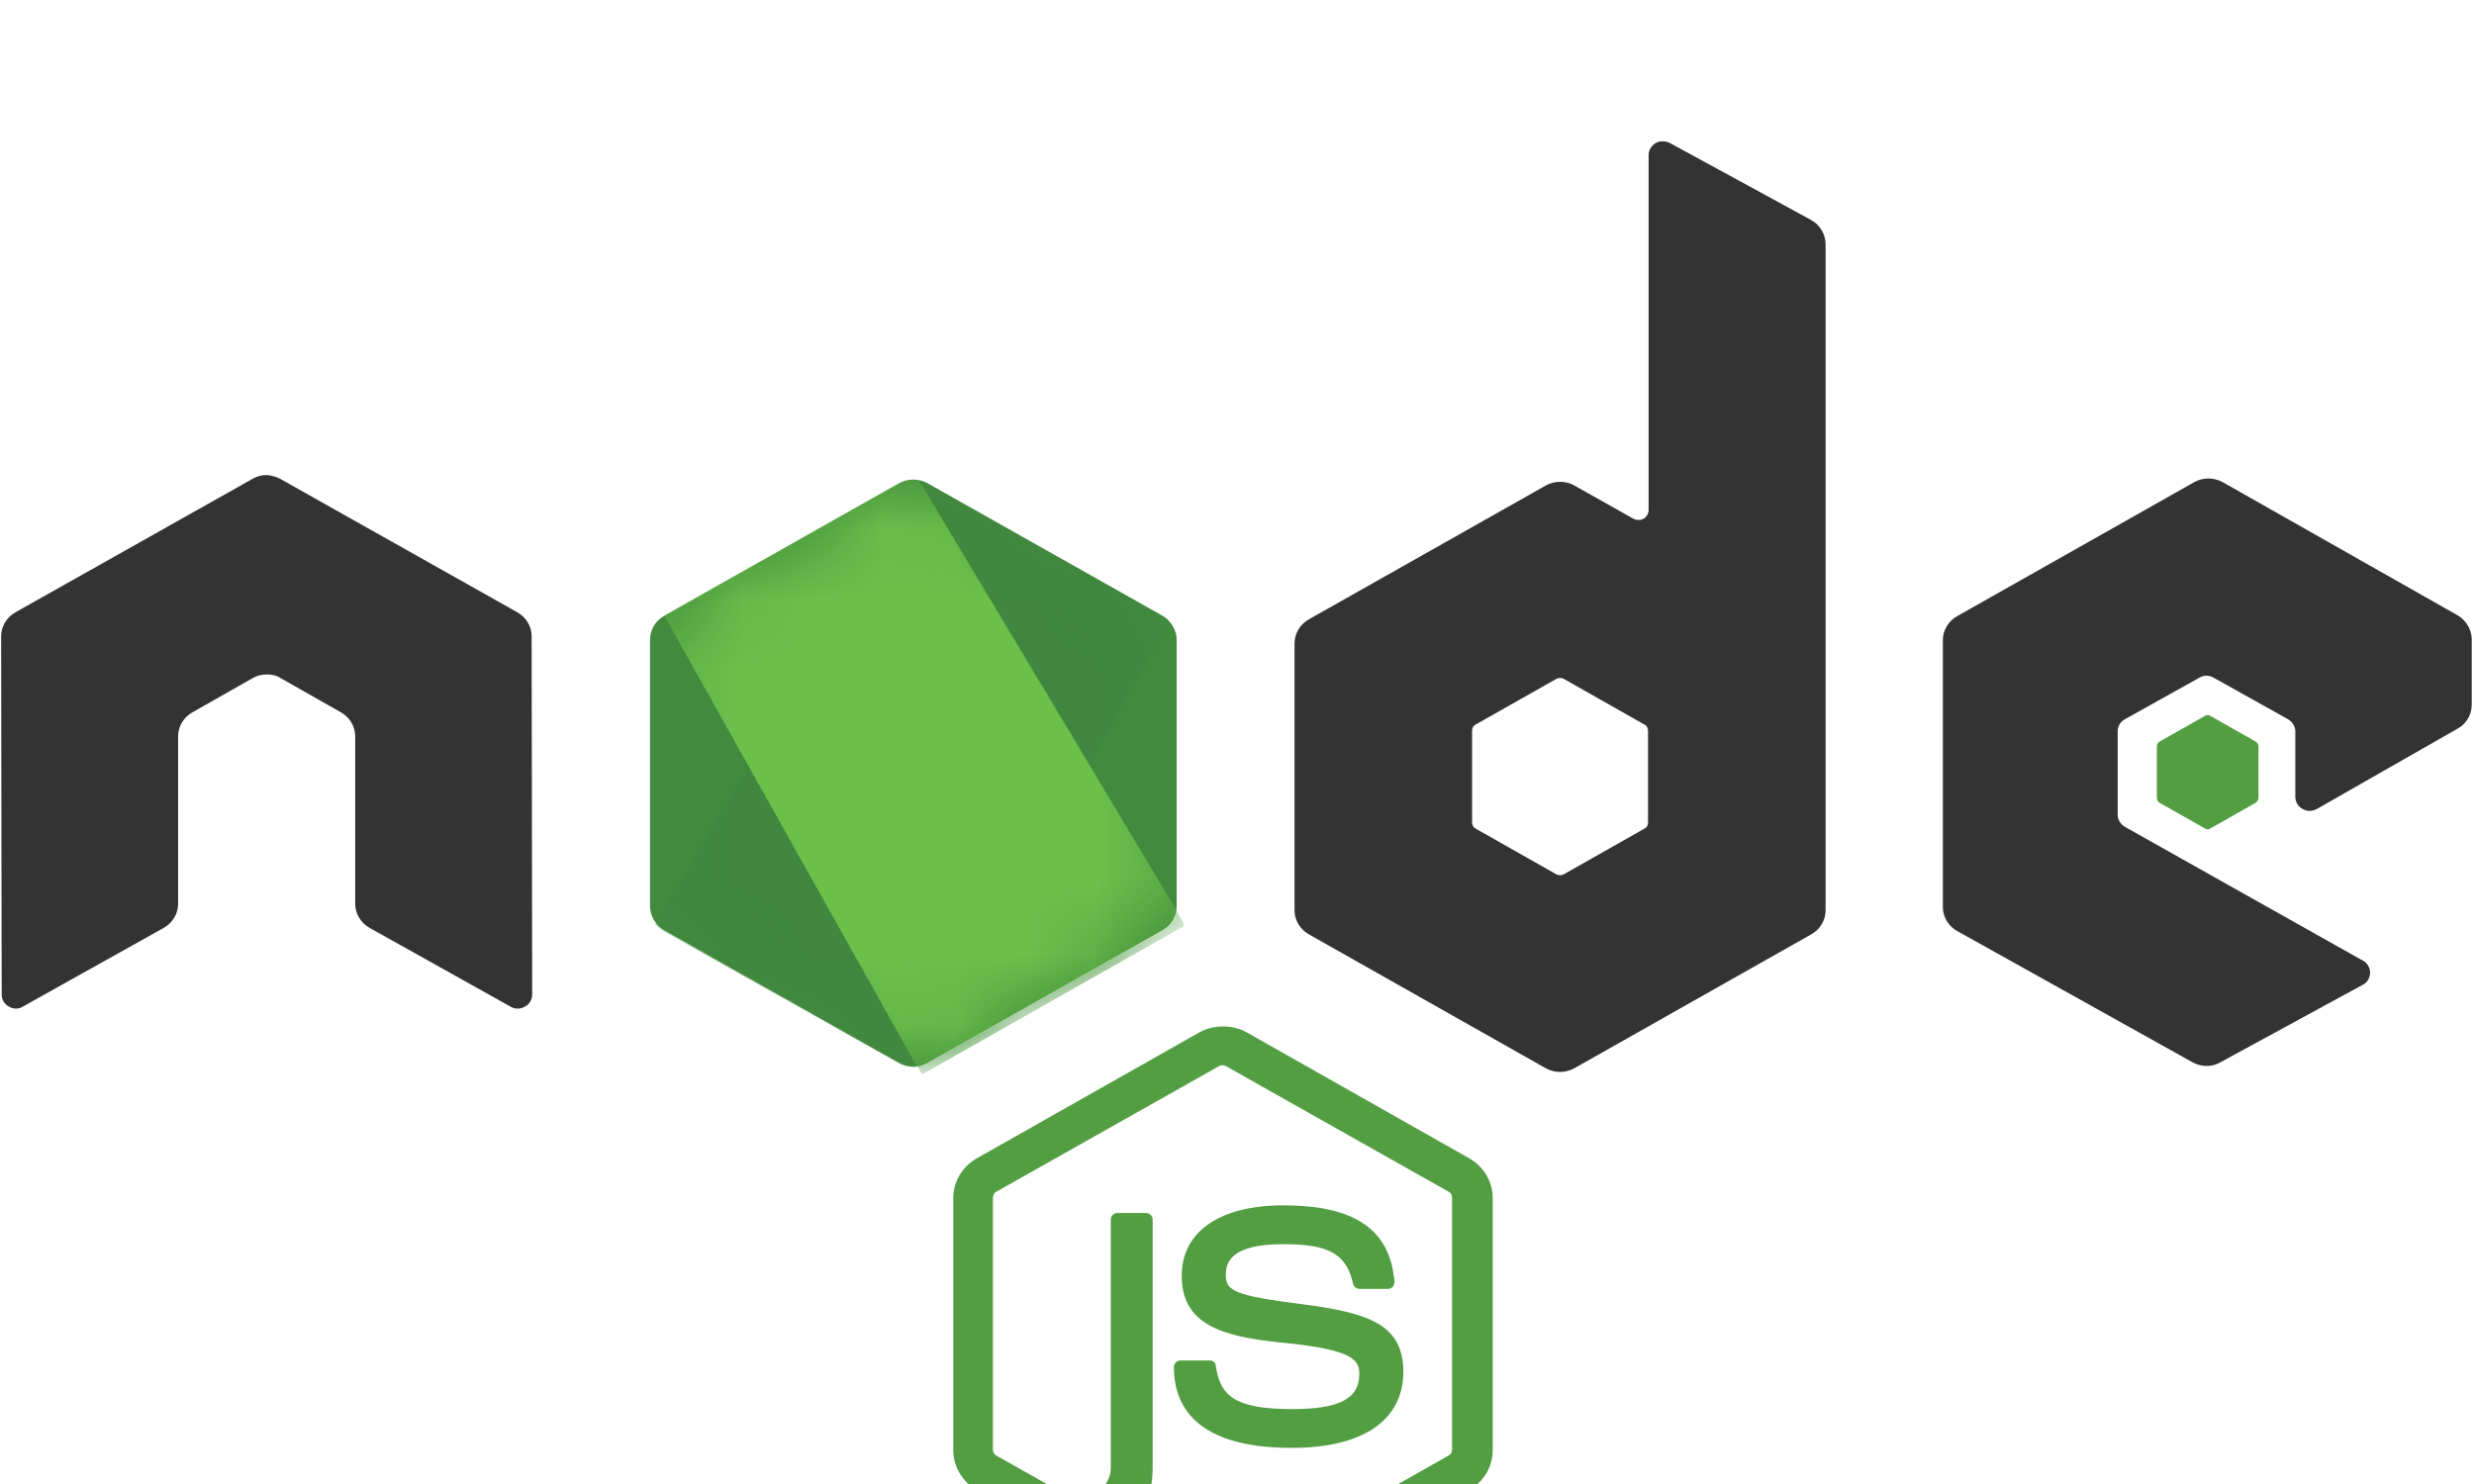 <svg width="35" height="21" viewBox="0 0 35 21" fill="none" xmlns="http://www.w3.org/2000/svg">
<g clip-path="url(#clip0_852_361)">
<path d="M17.302 22.939C17.184 22.939 17.073 22.908 16.971 22.854L15.92 22.243C15.762 22.158 15.841 22.127 15.888 22.112C16.101 22.042 16.141 22.027 16.362 21.903C16.386 21.888 16.418 21.896 16.441 21.911L17.247 22.383C17.279 22.398 17.318 22.398 17.342 22.383L20.494 20.597C20.526 20.581 20.542 20.551 20.542 20.512V16.949C20.542 16.91 20.526 16.879 20.494 16.864L17.342 15.086C17.31 15.07 17.271 15.07 17.247 15.086L14.095 16.864C14.063 16.879 14.047 16.918 14.047 16.949V20.512C14.047 20.543 14.063 20.581 14.095 20.597L14.956 21.084C15.422 21.316 15.714 21.045 15.714 20.775V17.258C15.714 17.211 15.754 17.165 15.809 17.165H16.212C16.259 17.165 16.307 17.204 16.307 17.258V20.775C16.307 21.385 15.967 21.741 15.375 21.741C15.193 21.741 15.051 21.741 14.648 21.548L13.818 21.084C13.613 20.968 13.486 20.752 13.486 20.52V16.956C13.486 16.724 13.613 16.508 13.818 16.392L16.971 14.607C17.168 14.498 17.437 14.498 17.634 14.607L20.787 16.392C20.992 16.508 21.118 16.724 21.118 16.956V20.52C21.118 20.752 20.992 20.968 20.787 21.084L17.634 22.869C17.531 22.916 17.413 22.939 17.302 22.939ZM18.274 20.489C16.892 20.489 16.607 19.87 16.607 19.345C16.607 19.298 16.647 19.252 16.702 19.252H17.113C17.16 19.252 17.2 19.283 17.2 19.329C17.263 19.739 17.445 19.94 18.282 19.94C18.946 19.94 19.23 19.793 19.23 19.445C19.23 19.244 19.151 19.098 18.116 18.997C17.255 18.912 16.718 18.726 16.718 18.054C16.718 17.428 17.255 17.057 18.156 17.057C19.167 17.057 19.665 17.397 19.728 18.139C19.728 18.162 19.72 18.185 19.704 18.209C19.688 18.224 19.665 18.239 19.641 18.239H19.23C19.191 18.239 19.151 18.209 19.143 18.17C19.049 17.745 18.803 17.606 18.156 17.606C17.429 17.606 17.342 17.853 17.342 18.038C17.342 18.263 17.445 18.332 18.424 18.456C19.396 18.58 19.854 18.757 19.854 19.422C19.846 20.102 19.278 20.489 18.274 20.489Z" fill="#539E43"/>
<path d="M7.521 9.003C7.521 8.864 7.442 8.732 7.316 8.663L3.966 6.777C3.911 6.746 3.847 6.731 3.784 6.723H3.753C3.689 6.723 3.626 6.746 3.571 6.777L0.221 8.663C0.095 8.732 0.016 8.864 0.016 9.003L0.024 14.074C0.024 14.143 0.063 14.213 0.126 14.244C0.189 14.282 0.268 14.282 0.324 14.244L2.315 13.131C2.441 13.061 2.52 12.93 2.52 12.79V10.418C2.52 10.278 2.599 10.147 2.726 10.078L3.571 9.598C3.634 9.56 3.705 9.544 3.776 9.544C3.847 9.544 3.919 9.56 3.974 9.598L4.819 10.078C4.946 10.147 5.025 10.278 5.025 10.418V12.79C5.025 12.93 5.104 13.061 5.23 13.131L7.221 14.244C7.252 14.263 7.287 14.273 7.324 14.273C7.36 14.273 7.396 14.263 7.426 14.244C7.49 14.213 7.529 14.143 7.529 14.074L7.521 9.003ZM23.623 2.023C23.56 1.992 23.481 1.992 23.425 2.023C23.362 2.062 23.323 2.124 23.323 2.193V7.218C23.323 7.264 23.299 7.31 23.252 7.341C23.204 7.364 23.157 7.364 23.109 7.341L22.272 6.87C22.21 6.835 22.141 6.818 22.07 6.818C22 6.818 21.93 6.835 21.869 6.87L18.519 8.763C18.393 8.833 18.314 8.964 18.314 9.104V12.883C18.314 13.022 18.393 13.154 18.519 13.223L21.869 15.117C21.93 15.151 22 15.169 22.07 15.169C22.141 15.169 22.21 15.151 22.272 15.117L25.622 13.223C25.748 13.154 25.827 13.022 25.827 12.883V3.461C25.827 3.314 25.748 3.183 25.622 3.113L23.623 2.023ZM23.315 11.639C23.315 11.678 23.299 11.708 23.267 11.724L22.122 12.373C22.106 12.381 22.088 12.385 22.07 12.385C22.053 12.385 22.035 12.381 22.019 12.373L20.873 11.724C20.842 11.708 20.826 11.67 20.826 11.639V10.34C20.826 10.302 20.842 10.271 20.873 10.255L22.019 9.606C22.035 9.598 22.053 9.594 22.07 9.594C22.088 9.594 22.106 9.598 22.122 9.606L23.267 10.255C23.299 10.271 23.315 10.309 23.315 10.34V11.639ZM34.771 10.309C34.897 10.24 34.968 10.108 34.968 9.969V9.049C34.968 8.91 34.889 8.779 34.771 8.709L31.445 6.823C31.383 6.789 31.314 6.771 31.243 6.771C31.172 6.771 31.103 6.789 31.042 6.823L27.692 8.717C27.565 8.787 27.486 8.918 27.486 9.057V12.837C27.486 12.976 27.565 13.107 27.692 13.177L31.018 15.032C31.144 15.102 31.294 15.102 31.413 15.032L33.428 13.935C33.491 13.904 33.53 13.834 33.53 13.764C33.53 13.695 33.491 13.625 33.428 13.594L30.062 11.701C29.999 11.662 29.959 11.6 29.959 11.531V10.348C29.959 10.278 29.999 10.209 30.062 10.178L31.113 9.591C31.143 9.572 31.179 9.562 31.215 9.562C31.252 9.562 31.287 9.572 31.318 9.591L32.369 10.178C32.432 10.217 32.472 10.278 32.472 10.348V11.276C32.472 11.345 32.511 11.415 32.574 11.446C32.605 11.464 32.641 11.475 32.677 11.475C32.713 11.475 32.749 11.464 32.78 11.446L34.771 10.309Z" fill="#333333"/>
<path d="M31.192 10.131C31.204 10.123 31.218 10.119 31.232 10.119C31.246 10.119 31.259 10.123 31.271 10.131L31.911 10.494C31.935 10.509 31.951 10.533 31.951 10.564V11.29C31.951 11.321 31.935 11.344 31.911 11.36L31.271 11.723C31.259 11.731 31.246 11.735 31.232 11.735C31.218 11.735 31.204 11.731 31.192 11.723L30.552 11.36C30.529 11.344 30.513 11.321 30.513 11.29V10.564C30.513 10.533 30.528 10.509 30.552 10.494L31.192 10.131Z" fill="#539E43"/>
<path d="M13.123 6.839C13.062 6.805 12.992 6.787 12.921 6.787C12.851 6.787 12.781 6.805 12.72 6.839L9.394 8.717C9.267 8.787 9.196 8.918 9.196 9.057V12.822C9.196 12.961 9.275 13.092 9.394 13.162L12.72 15.04C12.781 15.074 12.851 15.092 12.921 15.092C12.992 15.092 13.062 15.074 13.123 15.04L16.449 13.162C16.576 13.092 16.647 12.961 16.647 12.822V9.058C16.647 8.918 16.568 8.787 16.449 8.717L13.123 6.839Z" fill="url(#paint0_linear_852_361)"/>
<mask id="mask0_852_361" style="mask-type:luminance" maskUnits="userSpaceOnUse" x="9" y="6" width="8" height="10">
<path d="M13.123 6.839C13.062 6.805 12.992 6.787 12.921 6.787C12.851 6.787 12.781 6.805 12.72 6.839L9.394 8.717C9.267 8.787 9.196 8.918 9.196 9.057V12.822C9.196 12.961 9.275 13.092 9.394 13.162L12.72 15.04C12.781 15.074 12.851 15.092 12.921 15.092C12.992 15.092 13.062 15.074 13.123 15.04L16.449 13.162C16.576 13.092 16.647 12.961 16.647 12.822V9.058C16.647 8.918 16.568 8.787 16.449 8.717L13.123 6.839Z" fill="white"/>
</mask>
<g mask="url(#mask0_852_361)">
<path d="M16.457 8.718L13.115 6.839C13.082 6.823 13.048 6.81 13.012 6.801L9.268 13.077C9.299 13.114 9.336 13.146 9.378 13.17L12.72 15.048C12.815 15.102 12.926 15.118 13.028 15.087L16.544 8.795C16.52 8.764 16.489 8.741 16.457 8.718Z" fill="url(#paint1_linear_852_361)"/>
</g>
<mask id="mask1_852_361" style="mask-type:luminance" maskUnits="userSpaceOnUse" x="9" y="6" width="8" height="10">
<path d="M13.123 6.839C13.062 6.805 12.992 6.787 12.921 6.787C12.851 6.787 12.781 6.805 12.72 6.839L9.394 8.717C9.267 8.787 9.196 8.918 9.196 9.057V12.822C9.196 12.961 9.275 13.092 9.394 13.162L12.72 15.04C12.781 15.074 12.851 15.092 12.921 15.092C12.992 15.092 13.062 15.074 13.123 15.04L16.449 13.162C16.576 13.092 16.647 12.961 16.647 12.822V9.058C16.647 8.918 16.568 8.787 16.449 8.717L13.123 6.839Z" fill="white"/>
</mask>
<g mask="url(#mask1_852_361)">
<path fill-rule="evenodd" clip-rule="evenodd" d="M16.466 13.161C16.561 13.107 16.632 13.014 16.663 12.914L12.997 6.792C12.902 6.777 12.8 6.784 12.713 6.839L9.395 8.709L12.973 15.094C13.025 15.085 13.076 15.07 13.124 15.047L16.466 13.161Z" fill="url(#paint2_linear_852_361)"/>
<path fill-rule="evenodd" clip-rule="evenodd" d="M16.466 13.161L13.132 15.04C13.085 15.063 13.034 15.079 12.981 15.086L13.045 15.202L16.742 13.107V13.061L16.647 12.906C16.632 13.014 16.561 13.107 16.466 13.161Z" fill="url(#paint3_linear_852_361)"/>
<path fill-rule="evenodd" clip-rule="evenodd" d="M16.466 13.161L13.132 15.04C13.085 15.063 13.034 15.079 12.981 15.086L13.045 15.202L16.742 13.107V13.061L16.647 12.906C16.632 13.014 16.561 13.107 16.466 13.161Z" fill="url(#paint4_linear_852_361)"/>
</g>
</g>
<defs>
<linearGradient id="paint0_linear_852_361" x1="517.225" y1="152.021" x2="163.906" y2="719.484" gradientUnits="userSpaceOnUse">
<stop stop-color="#41873F"/>
<stop offset="0.329" stop-color="#418B3D"/>
<stop offset="0.635" stop-color="#419637"/>
<stop offset="0.932" stop-color="#3FA92D"/>
<stop offset="1" stop-color="#3FAE2A"/>
</linearGradient>
<linearGradient id="paint1_linear_852_361" x1="324.176" y1="464.808" x2="1228.03" y2="-37.128" gradientUnits="userSpaceOnUse">
<stop offset="0.138" stop-color="#41873F"/>
<stop offset="0.403" stop-color="#54A044"/>
<stop offset="0.714" stop-color="#66B848"/>
<stop offset="0.908" stop-color="#6CC04A"/>
</linearGradient>
<linearGradient id="paint2_linear_852_361" x1="-22.508" y1="422.19" x2="747.162" y2="422.19" gradientUnits="userSpaceOnUse">
<stop offset="0.092" stop-color="#6CC04A"/>
<stop offset="0.286" stop-color="#66B848"/>
<stop offset="0.597" stop-color="#54A044"/>
<stop offset="0.862" stop-color="#41873F"/>
</linearGradient>
<linearGradient id="paint3_linear_852_361" x1="-377.611" y1="128.322" x2="392.051" y2="128.322" gradientUnits="userSpaceOnUse">
<stop offset="0.092" stop-color="#6CC04A"/>
<stop offset="0.286" stop-color="#66B848"/>
<stop offset="0.597" stop-color="#54A044"/>
<stop offset="0.862" stop-color="#41873F"/>
</linearGradient>
<linearGradient id="paint4_linear_852_361" x1="504.181" y1="-471.642" x2="317.268" y2="529.456" gradientUnits="userSpaceOnUse">
<stop stop-color="#41873F"/>
<stop offset="0.329" stop-color="#418B3D"/>
<stop offset="0.635" stop-color="#419637"/>
<stop offset="0.932" stop-color="#3FA92D"/>
<stop offset="1" stop-color="#3FAE2A"/>
</linearGradient>
<clipPath id="clip0_852_361">
<rect width="35" height="21" fill="white"/>
</clipPath>
</defs>
</svg>
